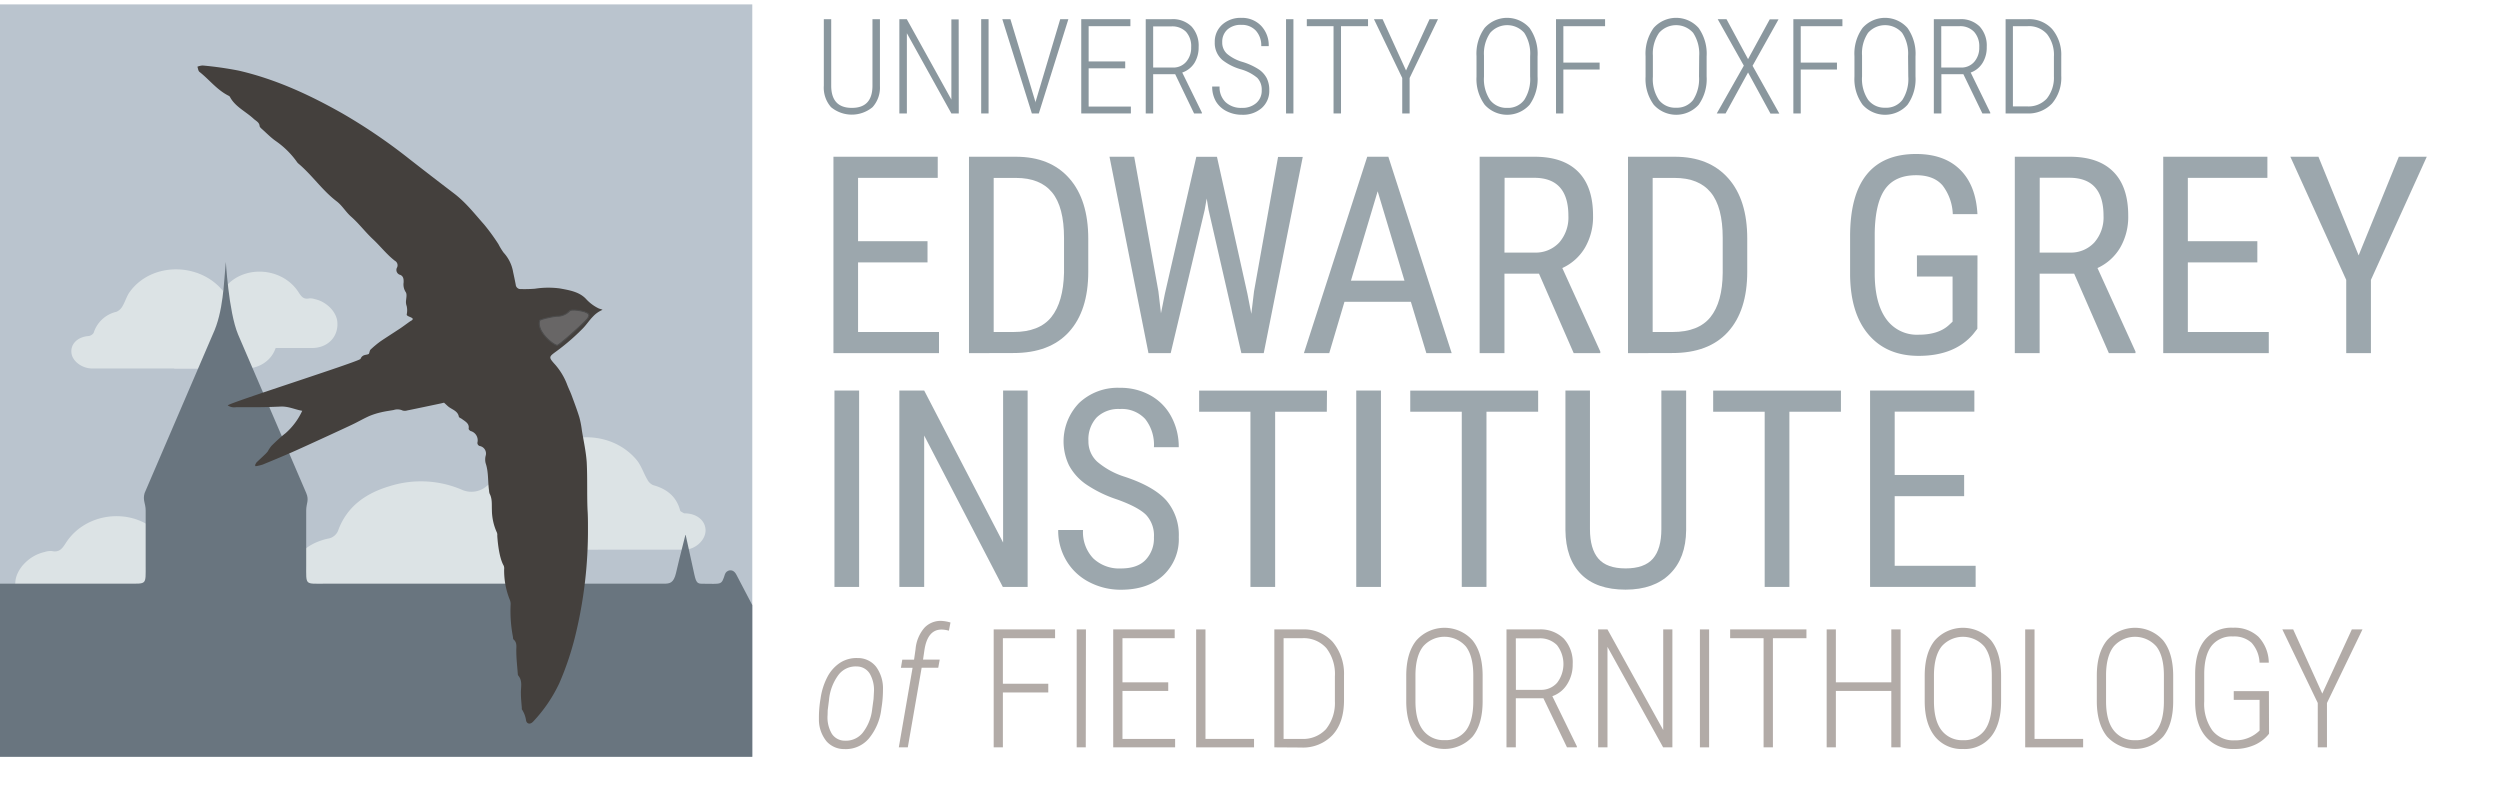 <svg xmlns="http://www.w3.org/2000/svg" viewBox="0 0 592.09 187.66"><g id="blue-dark"><rect y="1.04" width="178.17" height="178.17" style="fill:#bac4ce"/><path d="M80.93,145.84c-.92,0-9.06,0-12-.26a10.2,10.2,0,0,1-6.74-2.72,4,4,0,0,1,.37-5.76,7.4,7.4,0,0,1,5.4-1.76,1.66,1.66,0,0,0,1.32-.76c1.3-4.1,4.4-6.07,8.31-7a3.11,3.11,0,0,0,2.6-2.22c2.12-5.53,6.56-8.56,12-10.19a24.63,24.63,0,0,1,17.32.87,5.53,5.53,0,0,0,5.63-.81A10.32,10.32,0,0,1,123,113c1,.1,1.22-.52,1.55-1.15,5.06-9.57,19.15-11.23,26.16-3,1.14,1.34,1.69,3.17,2.6,4.72a2.84,2.84,0,0,0,1.36,1.32c3.21.89,5.52,2.64,6.41,6,.08.29.62.47.94.69,0,0,.08,0,.13,0,2.84,0,4.92,1.69,4.95,4s-2.4,4.58-5,4.6c-4.47,0-8.94,0-13.42,0-4.26,0-8.53,0-12.79.05-.88,0-1.24.18-.56,1,2.74,3.43,1.55,10-3,12.36a15.9,15.9,0,0,1-7.49,2C115.47,145.58,89.29,145.82,80.93,145.84Z" style="fill:#dce3e5"/><path d="M28,145.8c-5.51,0-11,0-16.55,0-4.87,0-8.2-3.49-7.81-8.06.27-3.09,3.37-6.24,6.92-7a4.4,4.4,0,0,1,1.73-.23c1.75.39,2.46-.6,3.3-1.91,5.13-8,17.43-8.53,22.91-1.09.76,1,1.12,2.35,1.79,3.47a2.88,2.88,0,0,0,1.41,1.31,7.39,7.39,0,0,1,5.41,5,1.68,1.68,0,0,0,1.24.76c2.6.2,4.33,1.92,4,4.12-.26,1.9-2.55,3.56-4.85,3.55H28Z" style="fill:#dce3e5"/><path d="M41.27,87.33c5.52,0,11,0,16.55,0,4.87,0,8.21-3.49,7.81-8-.27-3.1-3.37-6.24-6.92-7A4.6,4.6,0,0,0,57,72.05c-1.75.39-2.46-.6-3.3-1.91-5.12-8-17.43-8.52-22.91-1.09-.76,1-1.12,2.36-1.78,3.47a3,3,0,0,1-1.42,1.32,7.36,7.36,0,0,0-5.41,5,1.7,1.7,0,0,1-1.24.75c-2.6.21-4.33,1.93-4,4.12.27,1.9,2.55,3.56,4.86,3.56H41.27Z" style="fill:#dce3e5"/><path d="M61.17,82.42c4.24,0,8.48,0,12.72,0,3.75,0,6.32-2.69,6-6.2-.2-2.38-2.59-4.8-5.32-5.37a3.29,3.29,0,0,0-1.33-.18c-1.35.3-1.89-.46-2.54-1.47-3.94-6.11-13.4-6.55-17.62-.84-.59.8-.86,1.82-1.37,2.67a2.21,2.21,0,0,1-1.09,1,5.69,5.69,0,0,0-4.17,3.87,1.29,1.29,0,0,1-1,.58c-2,.16-3.33,1.48-3.09,3.16.2,1.47,2,2.74,3.73,2.74h15Z" style="fill:#dce3e5"/><path id="building" d="M30.43,138.23c4.36,0,4.07.34,4.07-4.34v-13c0-1.67-.75-2.4-.25-4.12l16.11-37.5C52.94,73.8,53,66.91,53.48,62.05c0-.6.62,11.75,2.92,17.2l16.12,37.5c.75,1.74,0,2.47,0,4.14v13c0,4.74-.33,4.35,4.18,4.35h80.5c1.42,0,2.34-.12,2.91-2.55.6-2.6.68-2.92,2.22-9,0,0,.06,0,.06,0,1.09,5,1.51,6.89,2.08,9.47.4,1.8.74,2.09,1.79,2.09,4.74,0,4.56.44,5.44-2.26.31-.94,1.85-1.54,2.7.11q1.88,3.61,3.77,7.21v35.92H0v-41Z" style="fill:#69757f"/><path id="swift" d="M139.25,125.1c0-1.45,0-2.89-.1-4.34-.16-3.73,0-7.48-.19-11.2-.16-2.55-.74-5.09-1.15-7.63a22.32,22.32,0,0,0-.61-3.14c-.54-1.75-1.2-3.48-1.84-5.21-.34-.91-.8-1.8-1.13-2.72A15.62,15.62,0,0,0,131.16,86c-1.16-1.34-1.15-1.52.38-2.63a51.19,51.19,0,0,0,6.41-5.5c.92-.92,1.6-2,2.47-2.88a6.57,6.57,0,0,1,2.23-1.59c.16-.08-.62-.23-.93-.39a9.91,9.91,0,0,1-2.85-2.12c-1.59-1.78-4-2.16-6.29-2.58a20.83,20.83,0,0,0-5.9.07,31,31,0,0,1-3.34.08,1.11,1.11,0,0,1-1.19-1c-.19-1-.4-2-.62-3a9,9,0,0,0-2.26-4.63,14.93,14.93,0,0,1-1.22-2,48.79,48.79,0,0,0-3.37-4.63c-2.26-2.54-4.33-5.23-7.13-7.37q-5.37-4.09-10.71-8.26A131.08,131.08,0,0,0,81.1,26.87c-7.67-4.34-15.68-8.08-24.54-10.14A83.38,83.38,0,0,0,48,15.51a4,4,0,0,0-1.25.29c.16.42.18,1,.51,1.24,2.34,1.84,4.1,4.24,6.89,5.64a.85.85,0,0,1,.29.23c1.2,2.35,3.79,3.5,5.67,5.26a3.5,3.5,0,0,0,.3.24c.48.38,1,.7,1.07,1.39,0,.28.34.57.59.79,1.06.95,2.08,2,3.24,2.81a20.36,20.36,0,0,1,5.05,5,1.61,1.61,0,0,0,.24.28c3.32,2.77,5.66,6.35,9.13,9,1.32,1,2.15,2.51,3.4,3.61,1.9,1.67,3.37,3.66,5.2,5.37,1.26,1.18,2.35,2.48,3.58,3.68a18.16,18.16,0,0,0,1.61,1.42,1.22,1.22,0,0,1,.54,1.55,1.2,1.2,0,0,0,.76,1.8c.78.35.79,1.1.77,1.79a3.33,3.33,0,0,0,.49,2.27c.33.46.16,1.26.1,1.89a2.86,2.86,0,0,0,.14,1.44,4.62,4.62,0,0,1,0,2c0,.63,2.58.71.82,1.6-.94.66-1.63,1.19-2.36,1.68-1.52,1-3.08,2-4.58,3a23,23,0,0,0-2.42,2c-.23.21-.24.61-.4,1-.49.41-1.5,0-2,1.23-.69.73-30.91,10.33-31.45,11a2.74,2.74,0,0,0,2,.43c1.55,0,3.1,0,4.65,0,1.94,0,3.88-.06,5.83-.15s3.4.7,5.17,1a15.9,15.9,0,0,1-3.94,5.3c-1.18.92-2.27,1.93-3.34,3a7.54,7.54,0,0,0-.86,1.28,6,6,0,0,1-.68.75c-.65.63-1.33,1.25-2,1.89a3.07,3.07,0,0,0-.36.67l.13.24a10.64,10.64,0,0,0,1.71-.4c2.69-1.11,5.37-2.22,8-3.4,3.39-1.52,12.07-5.52,13.05-6,1.41-.66,2.75-1.45,4.18-2.09a17.29,17.29,0,0,1,2.86-.9c1-.24,2-.36,2.92-.53a2.86,2.86,0,0,1,2.09.12,1.81,1.81,0,0,0,1.06,0c2.67-.54,5.34-1.11,8-1.67l.76-.18c.45.39.76.72,1.12,1,.91.67,2.15,1,2.39,2.3,0,.21.47.37.72.55.81.61,1.83,1.09,1.6,2.32,0,.16.27.46.5.55a2.27,2.27,0,0,1,1.6,2.64.75.75,0,0,0,.57.91,1.81,1.81,0,0,1,1.36,2.31,3.61,3.61,0,0,0,0,1.76c.72,2.12.49,4.34.81,6.49a2.56,2.56,0,0,0,.12.7c.67,1.24.49,2.58.55,3.89a13,13,0,0,0,1.19,5.35,1.45,1.45,0,0,1,.08.69s.23,4.93,1.52,7.13a1.71,1.71,0,0,1,.11.85,18.52,18.52,0,0,0,1.36,7.3,2.5,2.5,0,0,1,.18.94,32.48,32.48,0,0,0,.56,7.87c0,.2,0,.46.19.58.84.79.56,1.74.59,2.68,0,1.8.22,3.6.35,5.4a.77.77,0,0,0,.12.43c1.1,1.31.55,2.83.62,4.27,0,1.15.14,2.3.22,3.45a.68.68,0,0,0,0,.26,6.33,6.33,0,0,1,1,2.63c.18.88,1,1,1.66.3a34.87,34.87,0,0,0,6.22-9.12,70.13,70.13,0,0,0,3.77-11.19A104.72,104.72,0,0,0,139.25,125.1Z" style="fill:#44403d"/><path id="swift_-_patch" data-name="swift - patch" d="M127.84,75.89c.09-.28,3.75-1.1,4.47-1a4,4,0,0,0,2.55-1.21c.52-.6,3.42.05,3.72.23s1.76.37.16,2-6.07,5.64-6.71,5.85S126.94,78.59,127.84,75.89Z" style="fill:#686666;stroke:#4c4c4c;stroke-miterlimit:10;stroke-width:0.25px"/><rect x="0.22" y="0.91" width="178.17" height="178.17" style="fill:none"/><path d="M219.67,62.14H203.22V78.63h19.17v5h-25V37.12h24.7v5H203.22v15h16.45Z" style="fill:#9ca7ad"/><path d="M229.49,83.64V37.12h11.09q8.14,0,12.65,5.1t4.51,14.33v7.79q0,9.24-4.57,14.27t-13.26,5Zm5.85-41.5V78.63H240q6.17,0,9-3.54T252,64.62V56.37q0-7.35-2.82-10.79t-8.55-3.44Z" style="fill:#9ca7ad"/><path d="M274.35,69l.61,5.21.92-4.61,7.45-32.46h4.89l7.22,32.46.92,4.73L297,69l5.69-31.83h5.85L299.3,83.64H294l-7.76-33.9L285.79,47l-.48,2.74-8.05,33.9H272l-9.23-46.52h5.85Z" style="fill:#9ca7ad"/><path d="M334.14,71.47H318.42l-3.61,12.17h-6l15-46.52h5l15,46.52h-6Zm-14.19-5h12.68L326.28,45.3Z" style="fill:#9ca7ad"/><path d="M364.49,64.82h-8.18V83.64h-5.88V37.12h13q6.82,0,10.35,3.57t3.51,10.43a14.47,14.47,0,0,1-1.9,7.52,12,12,0,0,1-5.38,4.84l9,19.78v.38h-6.3Zm-8.18-5h7.09a7.61,7.61,0,0,0,5.87-2.37,9,9,0,0,0,2.18-6.34q0-9-8.11-9h-7Z" style="fill:#9ca7ad"/><path d="M385.57,83.64V37.12h11.08q8.14,0,12.66,5.1t4.5,14.33v7.79q0,9.24-4.57,14.27t-13.26,5Zm5.84-41.5V78.63h4.7q6.17,0,9-3.54T408,64.62V56.37q0-7.35-2.83-10.79c-1.89-2.29-4.73-3.44-8.55-3.44Z" style="fill:#9ca7ad"/><path d="M468.31,77.86l-1,1.28q-4.41,5.14-12.9,5.14-7.54,0-11.84-5t-4.4-14.14V56q0-9.78,3.92-14.65t11.71-4.88q6.64,0,10.4,3.69t4.13,10.56h-5.84a11.84,11.84,0,0,0-2.41-6.79Q458,41.5,453.81,41.5q-5,0-7.35,3.28T444,55.24v9.49q0,7,2.69,10.78a8.9,8.9,0,0,0,7.7,3.76c3.15,0,5.55-.77,7.19-2.29l.86-.8V65.49H454v-5h14.34Z" style="fill:#9ca7ad"/><path d="M491.24,64.82h-8.18V83.64h-5.88V37.12h13q6.82,0,10.35,3.57t3.51,10.43a14.47,14.47,0,0,1-1.9,7.52,12,12,0,0,1-5.38,4.84l9,19.78v.38h-6.3Zm-8.18-5h7.09A7.57,7.57,0,0,0,496,57.44a9,9,0,0,0,2.19-6.34q0-9-8.11-9h-7Z" style="fill:#9ca7ad"/><path d="M534.62,62.14H518.16V78.63h19.17v5h-25V37.12H537v5H518.16v15h16.46Z" style="fill:#9ca7ad"/><path d="M558.61,60.48l9.52-23.36h6.62L561.52,66.29V83.64h-5.85V66.29L542.44,37.12h6.65Z" style="fill:#9ca7ad"/><path d="M203.47,139h-5.84V92.49h5.84Z" style="fill:#9ca7ad"/><path d="M243.38,139H237.5l-18.62-35.85V139H213V92.49h5.88l18.69,36v-36h5.81Z" style="fill:#9ca7ad"/><path d="M273.29,127.25a7.12,7.12,0,0,0-1.88-5.33c-1.26-1.24-3.53-2.44-6.81-3.62a29.31,29.31,0,0,1-7.52-3.69,12.9,12.9,0,0,1-3.9-4.4,13.1,13.1,0,0,1,2.4-14.78,13.27,13.27,0,0,1,9.66-3.58,14.4,14.4,0,0,1,7.29,1.83,12.41,12.41,0,0,1,4.92,5.08,15,15,0,0,1,1.72,7.15h-5.88a9.82,9.82,0,0,0-2.07-6.68,7.53,7.53,0,0,0-6-2.36,7.36,7.36,0,0,0-5.49,2,7.6,7.6,0,0,0-1.95,5.57,6.48,6.48,0,0,0,2.11,4.93,18.55,18.55,0,0,0,6.51,3.55q6.87,2.28,9.83,5.6a12.57,12.57,0,0,1,2.95,8.69,11.72,11.72,0,0,1-3.67,9.05q-3.67,3.4-10,3.41a16,16,0,0,1-7.49-1.78,13.38,13.38,0,0,1-5.4-5,13.83,13.83,0,0,1-2-7.36h5.88a9,9,0,0,0,2.41,6.7,8.91,8.91,0,0,0,6.57,2.4q3.87,0,5.81-2A7.36,7.36,0,0,0,273.29,127.25Z" style="fill:#9ca7ad"/><path d="M314.24,97.51H302V139h-5.85V97.51H284v-5h30.28Z" style="fill:#9ca7ad"/><path d="M327.06,139h-5.85V92.49h5.85Z" style="fill:#9ca7ad"/><path d="M364.29,97.51H352.05V139H346.2V97.51H334v-5h30.29Z" style="fill:#9ca7ad"/><path d="M399.34,92.49v33.07q-.06,6.62-3.83,10.35T385,139.65q-6.92,0-10.55-3.66t-3.7-10.43V92.49h5.81v32.82c0,3.13.67,5.46,2,7s3.47,2.31,6.44,2.31,5.13-.77,6.47-2.31,2-3.88,2-7V92.49Z" style="fill:#9ca7ad"/><path d="M436,97.51H423.79V139h-5.85V97.51h-12.2v-5H436Z" style="fill:#9ca7ad"/><path d="M465.18,117.51H448.73V134H467.9v5h-25V92.49h24.7v5H448.73v15h16.45Z" style="fill:#9ca7ad"/><path d="M203.1,155.85a5.47,5.47,0,0,1,4.39,2.06,8.68,8.68,0,0,1,1.63,5.42,26.51,26.51,0,0,1-.38,4.49,13.4,13.4,0,0,1-3,7.13,7.18,7.18,0,0,1-5.79,2.46,5.59,5.59,0,0,1-4.15-1.78,8.17,8.17,0,0,1-1.85-4.91l0-.77a26,26,0,0,1,.39-4.52,15.63,15.63,0,0,1,1.63-5.13,9,9,0,0,1,3-3.34A7.18,7.18,0,0,1,203.1,155.85ZM196,169.36a7.6,7.6,0,0,0,1,4.41,3.64,3.64,0,0,0,3.08,1.65,5.1,5.1,0,0,0,4.19-1.82,10.94,10.94,0,0,0,2.29-5.62l.33-2.43.09-1.63a7.71,7.71,0,0,0-1-4.39,3.63,3.63,0,0,0-3.08-1.69,5.1,5.1,0,0,0-4.32,2,11.67,11.67,0,0,0-2.24,5.94l-.31,2.44Z" style="fill:#b2aba7"/><path d="M212.87,177l3.26-18.84h-2.76l.32-1.92h2.79l.36-2.53a8.88,8.88,0,0,1,2.07-5,5.25,5.25,0,0,1,4.07-1.66,9.24,9.24,0,0,1,2.13.38l-.38,1.94a6.68,6.68,0,0,0-1.73-.27c-2.23,0-3.58,1.64-4.07,4.91l-.32,2.21h3.95l-.35,1.92h-3.93L215,177Z" style="fill:#b2aba7"/><path d="M248.27,164H237.52v13h-2.18V149.07h14.54v2.08H237.52v10.78h10.75Z" style="fill:#b2aba7"/><path d="M257.15,177H255V149.07h2.19Z" style="fill:#b2aba7"/><path d="M276.68,163.64H265.84V175h12.47v2H263.65V149.07h14.56v2.08H265.84V161.6h10.84Z" style="fill:#b2aba7"/><path d="M285.5,175H297v2H283.29V149.07h2.21Z" style="fill:#b2aba7"/><path d="M301.81,177V149.07h6.58a9.25,9.25,0,0,1,7.2,2.91,11.75,11.75,0,0,1,2.72,8v5.85c0,3.51-.89,6.24-2.67,8.21a9.63,9.63,0,0,1-7.51,3ZM304,151.15V175h4.24a7.35,7.35,0,0,0,5.8-2.31,9.89,9.89,0,0,0,2.11-6.61V160.2a10.07,10.07,0,0,0-2-6.68,7.18,7.18,0,0,0-5.8-2.37Z" style="fill:#b2aba7"/><path d="M351.14,166.07q0,5.42-2.37,8.37a9,9,0,0,1-13.3,0q-2.4-3-2.42-8.31v-6.08q0-5.4,2.4-8.38a8.91,8.91,0,0,1,13.31,0q2.39,3,2.38,8.43ZM348.93,160c0-3.06-.58-5.35-1.76-6.89a6.73,6.73,0,0,0-10.09-.05c-1.21,1.51-1.82,3.75-1.85,6.75v6.25q0,4.6,1.83,6.92a6.08,6.08,0,0,0,5.06,2.31,6,6,0,0,0,5.08-2.3c1.15-1.54,1.73-3.84,1.73-6.93Z" style="fill:#b2aba7"/><path d="M365.54,165.38H359V177h-2.21V149.07h7.66a7.87,7.87,0,0,1,5.92,2.18,8.35,8.35,0,0,1,2.1,6.05,8.62,8.62,0,0,1-1.31,4.75,6.72,6.72,0,0,1-3.51,2.83l5.81,11.88V177h-2.34Zm-6.52-2h5.83a5,5,0,0,0,3.95-1.7,7.32,7.32,0,0,0-.05-8.89,5.65,5.65,0,0,0-4.3-1.61H359Z" style="fill:#b2aba7"/><path d="M396.08,177h-2.19l-13.18-23.79V177H378.5V149.07h2.21l13.2,23.83V149.07h2.17Z" style="fill:#b2aba7"/><path d="M404.78,177H402.6V149.07h2.18Z" style="fill:#b2aba7"/><path d="M427.83,151.15h-7.94V177h-2.21V151.15h-7.92v-2.08h18.07Z" style="fill:#b2aba7"/><path d="M450.13,177h-2.2V163.64H434.8V177h-2.18V149.07h2.18V161.6h13.13V149.07h2.2Z" style="fill:#b2aba7"/><path d="M473.93,166.07q0,5.42-2.37,8.37a8,8,0,0,1-6.64,2.95,8.1,8.1,0,0,1-6.65-2.95q-2.41-3-2.43-8.31v-6.08q0-5.4,2.4-8.38a8.92,8.92,0,0,1,13.32,0q2.37,3,2.37,8.43Zm-2.2-6.06c0-3.06-.59-5.35-1.77-6.89a6.73,6.73,0,0,0-10.09-.05c-1.2,1.51-1.81,3.75-1.84,6.75v6.25q0,4.6,1.82,6.92a6.11,6.11,0,0,0,5.07,2.31A6,6,0,0,0,470,173c1.16-1.54,1.74-3.84,1.74-6.93Z" style="fill:#b2aba7"/><path d="M481.85,175h11.51v2H479.64V149.07h2.21Z" style="fill:#b2aba7"/><path d="M514.69,166.07q0,5.42-2.37,8.37a9,9,0,0,1-13.29,0q-2.41-3-2.43-8.31v-6.08q0-5.4,2.4-8.38a8.91,8.91,0,0,1,13.31,0q2.38,3,2.38,8.43Zm-2.2-6.06c0-3.06-.59-5.35-1.77-6.89a6.73,6.73,0,0,0-10.09-.05c-1.2,1.51-1.82,3.75-1.84,6.75v6.25c0,3.07.6,5.38,1.82,6.92a6.08,6.08,0,0,0,5.07,2.31,6,6,0,0,0,5.07-2.3c1.16-1.54,1.74-3.84,1.74-6.93Z" style="fill:#b2aba7"/><path d="M537.39,173.77a8.86,8.86,0,0,1-3.54,2.71,11.63,11.63,0,0,1-4.66.91,8.41,8.41,0,0,1-6.75-2.88q-2.46-2.87-2.55-8v-6.79q0-5.36,2.33-8.2a8.09,8.09,0,0,1,6.65-2.85,8.29,8.29,0,0,1,6,2.13,9.08,9.08,0,0,1,2.46,6.14h-2.19a7.44,7.44,0,0,0-1.89-4.71,6.1,6.1,0,0,0-4.4-1.49,6,6,0,0,0-5.12,2.28q-1.69,2.27-1.69,6.66v6.45a10.84,10.84,0,0,0,1.87,6.79,6.24,6.24,0,0,0,5.24,2.42,8.13,8.13,0,0,0,6-2.32v-7.27h-6.12v-2.06h8.33Z" style="fill:#b2aba7"/><path d="M550,164.27l7-15.2h2.52l-8.41,17.42V177h-2.18V166.49l-8.39-17.42h2.57Z" style="fill:#b2aba7"/><path d="M208.4,4.54V20.38a6.93,6.93,0,0,1-1.75,5,7.71,7.71,0,0,1-9.83,0,7,7,0,0,1-1.71-5.1V4.54h1.75V20.26q0,5.29,4.89,5.29c3.22,0,4.84-1.71,4.88-5.14V4.54Z" style="fill:#8a979e"/><path d="M227.07,26.87h-1.75l-10.54-19v19H213V4.54h1.76l10.56,19.05v-19h1.73Z" style="fill:#8a979e"/><path d="M234.13,26.87h-1.75V4.54h1.75Z" style="fill:#8a979e"/><path d="M245.21,24.08l0,.24.06-.24,5.83-19.54h1.93l-7,22.33h-1.65l-7-22.33h1.92Z" style="fill:#8a979e"/><path d="M266.49,16.18h-8.66v9.06h10v1.63H256.08V4.54h11.64V6.2h-9.89v8.35h8.66Z" style="fill:#8a979e"/><path d="M278.33,17.58h-5.22v9.29h-1.76V4.54h6.12a6.27,6.27,0,0,1,4.73,1.74,6.67,6.67,0,0,1,1.68,4.84,7,7,0,0,1-1,3.8A5.51,5.51,0,0,1,280,17.18l4.65,9.49v.2H282.8ZM273.11,16h4.66a4,4,0,0,0,3.16-1.36,5.07,5.07,0,0,0,1.18-3.47,5.06,5.06,0,0,0-1.22-3.64,4.56,4.56,0,0,0-3.44-1.28h-4.34Z" style="fill:#8a979e"/><path d="M298.82,21.38a4,4,0,0,0-1.06-2.95,10.61,10.61,0,0,0-4-2.05,12.68,12.68,0,0,1-4.28-2.19A5.3,5.3,0,0,1,287.7,10a5.4,5.4,0,0,1,1.77-4.17A6.49,6.49,0,0,1,294,4.23a6.24,6.24,0,0,1,4.67,1.87,6.69,6.69,0,0,1,1.81,4.82h-1.77a5.2,5.2,0,0,0-1.26-3.64A4.44,4.44,0,0,0,294,5.89,4.67,4.67,0,0,0,290.69,7a3.88,3.88,0,0,0-1.22,3,3.58,3.58,0,0,0,1.15,2.76,10,10,0,0,0,3.66,1.91,15.32,15.32,0,0,1,3.81,1.74A5.74,5.74,0,0,1,300,18.5a6.18,6.18,0,0,1,.61,2.85,5.4,5.4,0,0,1-1.77,4.22,6.7,6.7,0,0,1-4.68,1.61,7.92,7.92,0,0,1-3.59-.81A6.14,6.14,0,0,1,288,24.06a6.86,6.86,0,0,1-.91-3.57h1.75a4.87,4.87,0,0,0,1.43,3.71,5.36,5.36,0,0,0,3.85,1.35,4.94,4.94,0,0,0,3.39-1.13A3.84,3.84,0,0,0,298.82,21.38Z" style="fill:#8a979e"/><path d="M306.33,26.87h-1.75V4.54h1.75Z" style="fill:#8a979e"/><path d="M324,6.2H317.6V26.87h-1.77V6.2H309.5V4.54H324Z" style="fill:#8a979e"/><path d="M333,16.69l5.57-12.15h2l-6.72,13.93v8.4h-1.75v-8.4l-6.7-13.93h2.05Z" style="fill:#8a979e"/><path d="M364.15,18.13a10.44,10.44,0,0,1-1.89,6.68,7.14,7.14,0,0,1-10.63,0,10.3,10.3,0,0,1-1.94-6.64V13.31a10.41,10.41,0,0,1,1.92-6.69,7.11,7.11,0,0,1,10.64,0,10.53,10.53,0,0,1,1.9,6.73Zm-1.76-4.85A9,9,0,0,0,361,7.78a5.38,5.38,0,0,0-8.07,0,8.64,8.64,0,0,0-1.47,5.39v5a8.86,8.86,0,0,0,1.45,5.53,4.9,4.9,0,0,0,4.05,1.85A4.76,4.76,0,0,0,361,23.66a9.08,9.08,0,0,0,1.39-5.53Z" style="fill:#8a979e"/><path d="M378.85,16.47h-8.59v10.4h-1.74V4.54h11.62V6.2h-9.88v8.62h8.59Z" style="fill:#8a979e"/><path d="M404.19,18.13a10.44,10.44,0,0,1-1.89,6.68,7.14,7.14,0,0,1-10.63,0,10.3,10.3,0,0,1-1.94-6.64V13.31a10.47,10.47,0,0,1,1.91-6.69,7.12,7.12,0,0,1,10.65,0,10.53,10.53,0,0,1,1.9,6.73Zm-1.76-4.85A9,9,0,0,0,401,7.78a5.38,5.38,0,0,0-8.07,0,8.64,8.64,0,0,0-1.47,5.39v5a8.86,8.86,0,0,0,1.45,5.53A4.87,4.87,0,0,0,397,25.51,4.78,4.78,0,0,0,401,23.66a9.15,9.15,0,0,0,1.39-5.53Z" style="fill:#8a979e"/><path d="M414,14l5.14-9.42h2.08l-6.15,11,6.34,11.32h-2.1L414,17.16l-5.32,9.71h-2.09L413,15.55l-6.18-11h2.08Z" style="fill:#8a979e"/><path d="M435.06,16.47h-8.58v10.4h-1.75V4.54h11.62V6.2h-9.87v8.62h8.58Z" style="fill:#8a979e"/><path d="M453.66,18.13a10.44,10.44,0,0,1-1.89,6.68,7.14,7.14,0,0,1-10.63,0,10.3,10.3,0,0,1-1.94-6.64V13.31a10.41,10.41,0,0,1,1.92-6.69,7.11,7.11,0,0,1,10.64,0,10.53,10.53,0,0,1,1.9,6.73Zm-1.76-4.85a9,9,0,0,0-1.41-5.5,5.38,5.38,0,0,0-8.07,0A8.64,8.64,0,0,0,441,13.13v5a8.86,8.86,0,0,0,1.45,5.53,4.88,4.88,0,0,0,4.05,1.85,4.78,4.78,0,0,0,4.06-1.85,9.15,9.15,0,0,0,1.39-5.53Z" style="fill:#8a979e"/><path d="M465,17.58h-5.21v9.29H458V4.54h6.12a6.28,6.28,0,0,1,4.74,1.74,6.67,6.67,0,0,1,1.67,4.84,6.88,6.88,0,0,1-1,3.8,5.45,5.45,0,0,1-2.8,2.26l4.64,9.49v.2h-1.87ZM459.76,16h4.66a4,4,0,0,0,3.16-1.36,5.07,5.07,0,0,0,1.18-3.47,5.06,5.06,0,0,0-1.23-3.64A4.53,4.53,0,0,0,464.1,6.2h-4.34Z" style="fill:#8a979e"/><path d="M475,26.87V4.54h5.26A7.39,7.39,0,0,1,486,6.86a9.4,9.4,0,0,1,2.18,6.41v4.67A9.42,9.42,0,0,1,486,24.51a7.71,7.71,0,0,1-6,2.36ZM476.73,6.2v19h3.39a5.87,5.87,0,0,0,4.63-1.84,7.92,7.92,0,0,0,1.69-5.29V13.44a8,8,0,0,0-1.61-5.34,5.7,5.7,0,0,0-4.64-1.9Z" style="fill:#8a979e"/></g></svg>